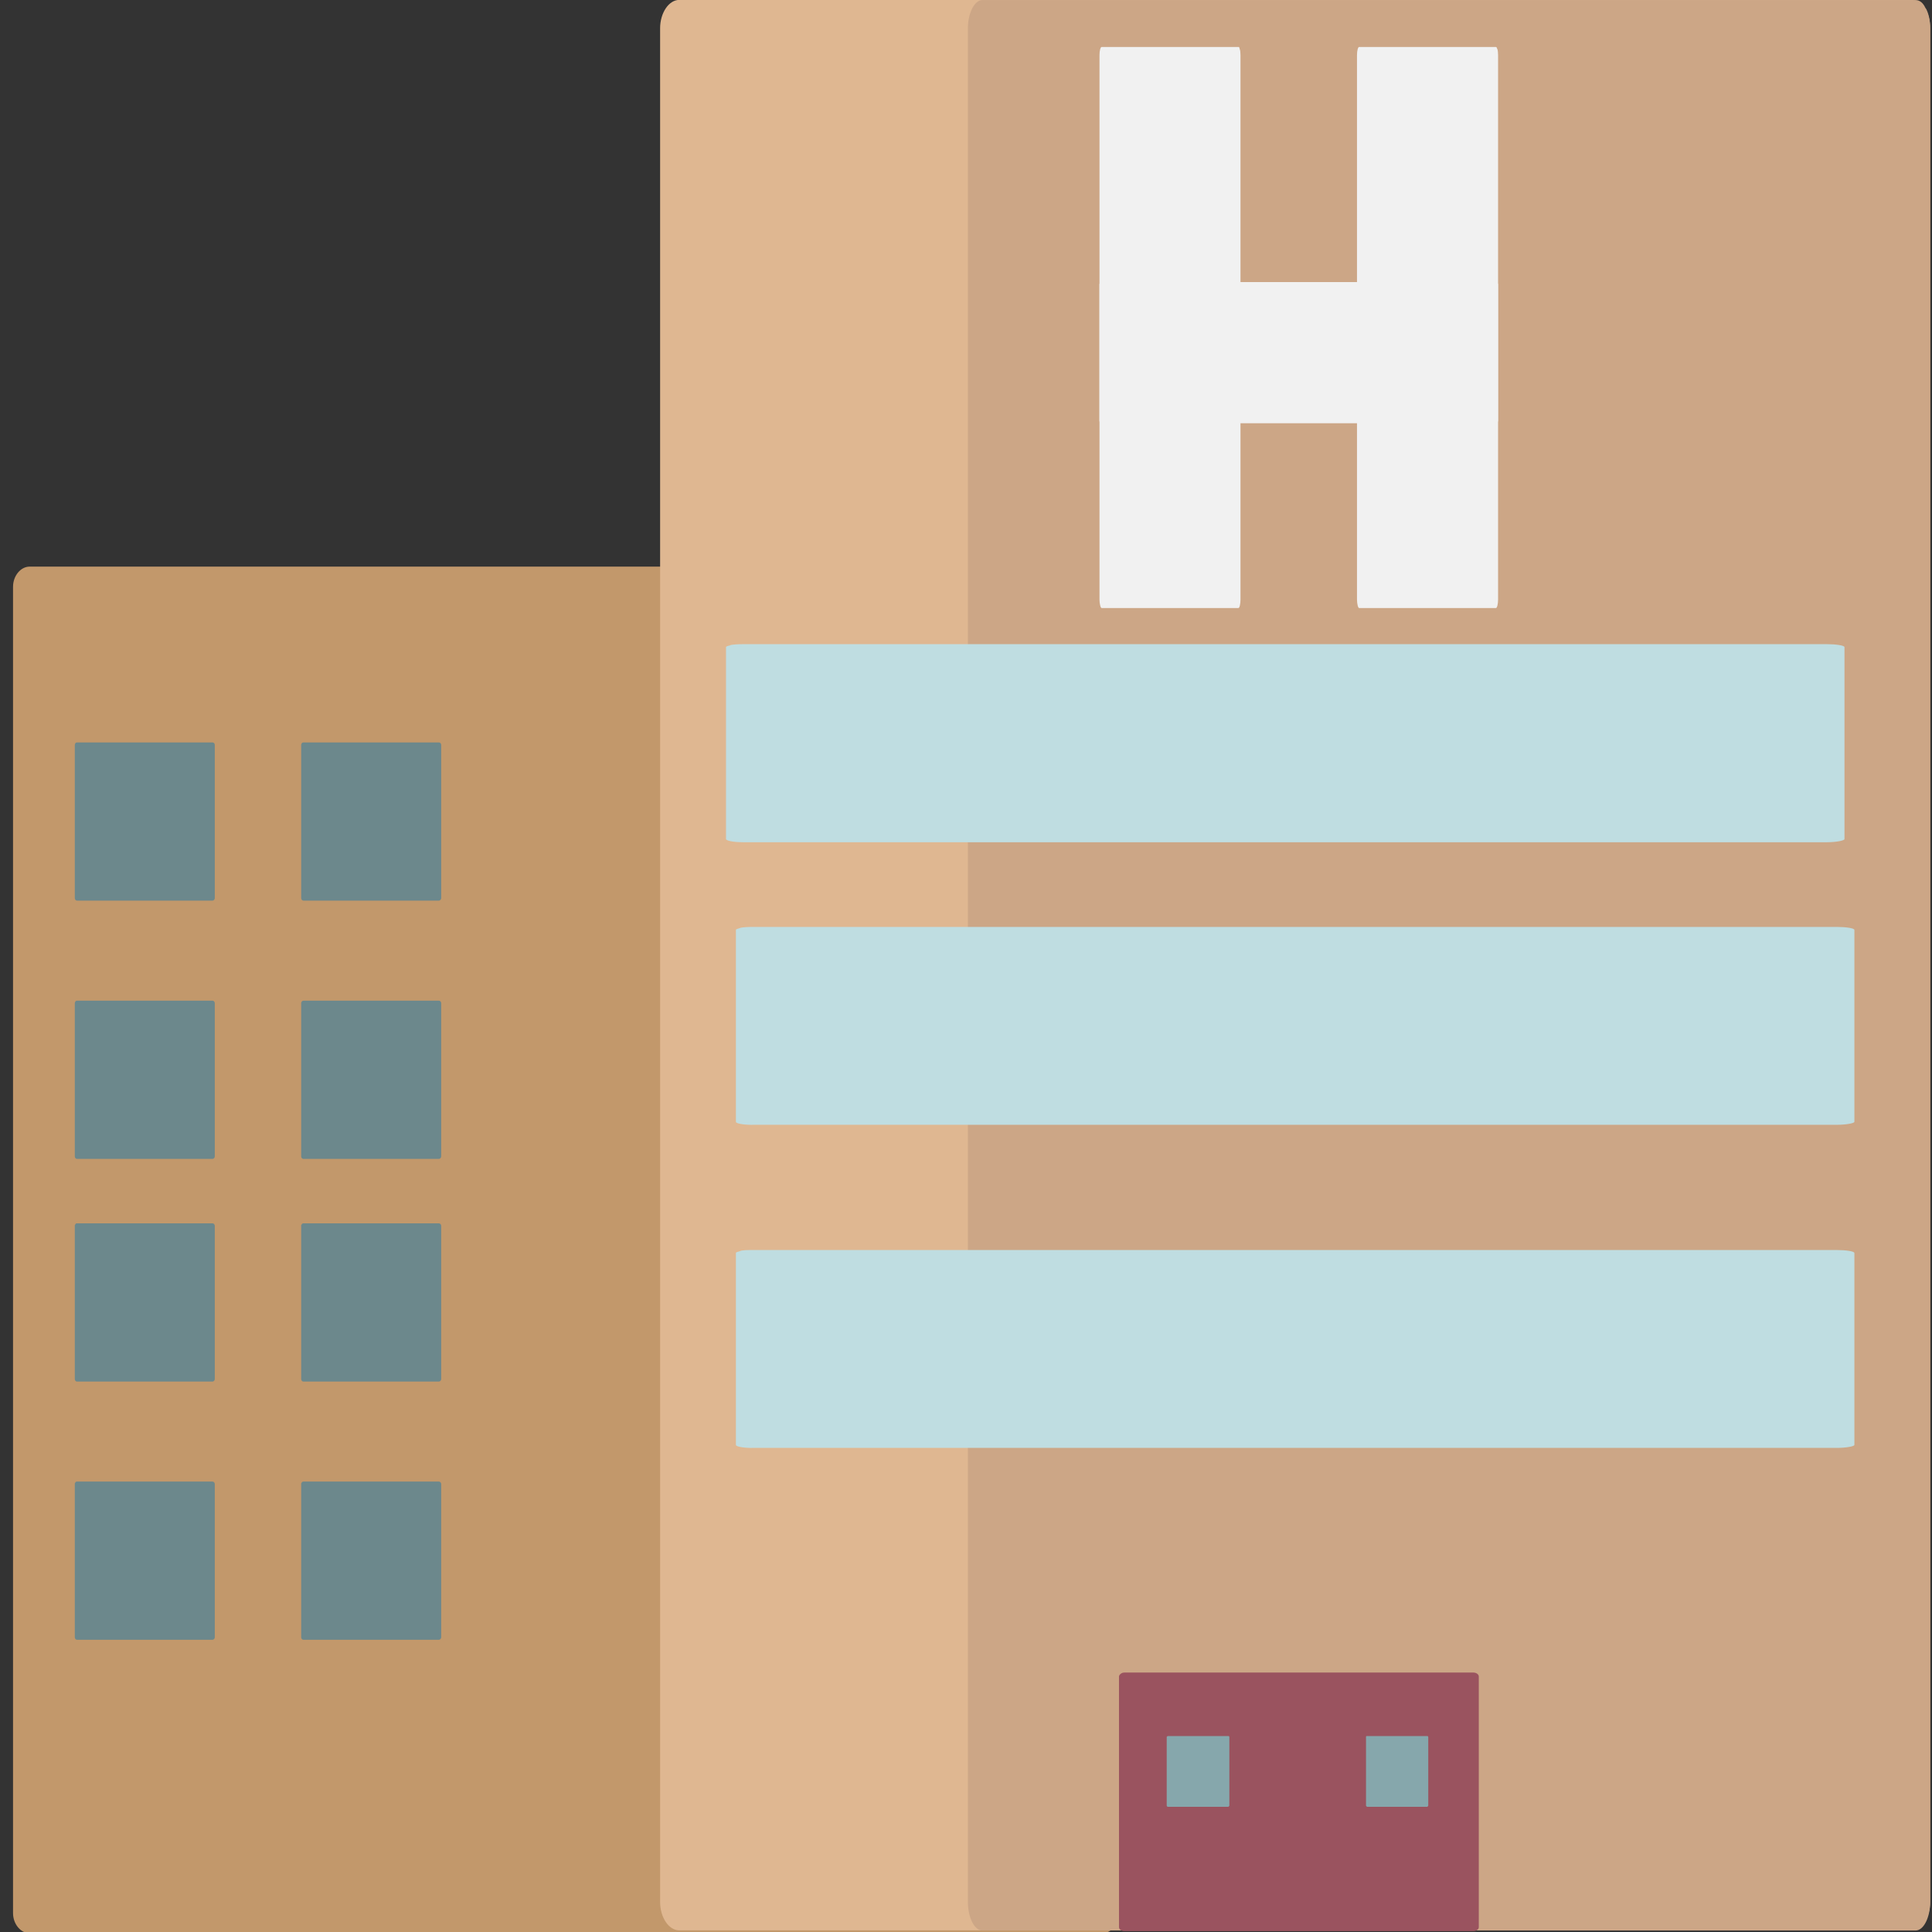 <svg xmlns="http://www.w3.org/2000/svg" viewBox="0 0 64 64" enable-background="new 0 0 64 64"><rect x="0" y="0" width="64" height="64" fill="#333333" stroke="none"/><g transform="translate(.432)"><g><path d="m0 19.439c0 8.952 0 17.905 0 26.857 0 5.691 0 11.387 0 17.08 0 .36.252.664.548.664 7.531 0 15.07 0 22.603 0 4.305 0 8.617 0 12.93 0 .299 0 .551-.304.551-.664 0-8.953 0-17.901 0-26.859 0-5.695 0-11.387 0-17.08 0-.199-.059-.348-.149-.455l-.016-.011-.009-.014c-.094-.113-.223-.187-.377-.187-7.538 0-15.07 0-22.598 0-4.312 0-8.625 0-12.935 0-.296 0-.548.306-.548.667" fill="#c2986b"/><g fill="#6c888c"><path d="m2.117 29.834c.914 0 1.832 0 2.748 0 .582 0 1.161 0 1.745 0 .036 0 .073-.04.073-.08 0-1.074 0-2.157 0-3.227 0-.624 0-1.236 0-1.855 0-.044-.038-.078-.073-.078-.916 0-1.832 0-2.748 0-.582 0-1.165 0-1.745 0-.022 0-.04.009-.051.024v.004l0 0c-.011.016-.02.029-.02.049 0 1.075 0 2.153 0 3.236 0 .615 0 1.23 0 1.845 0 .042.031.082.071.082"/><path d="m2.117 38.39c.914 0 1.832 0 2.748 0 .582 0 1.161 0 1.745 0 .036 0 .073-.04.073-.08 0-1.074 0-2.157 0-3.227 0-.624 0-1.234 0-1.854 0-.045-.038-.08-.073-.08-.916 0-1.832 0-2.748 0-.582 0-1.165 0-1.745 0-.022 0-.04.009-.051.026v.005l0 0c-.011.013-.02.026-.02.049 0 1.073 0 2.152 0 3.235 0 .614 0 1.229 0 1.845 0 .041.031.081.071.081"/><path d="m9.617 29.834c.914 0 1.832 0 2.745 0 .584 0 1.166 0 1.747 0 .036 0 .074-.04.074-.08 0-1.074 0-2.157 0-3.227 0-.624 0-1.236 0-1.855 0-.044-.038-.078-.074-.078-.916 0-1.832 0-2.75 0-.58 0-1.167 0-1.743 0-.018 0-.04.009-.051.024v.004l0 0c-.009.016-.02.029-.02.049 0 1.075 0 2.153 0 3.236 0 .615 0 1.23 0 1.845 0 .042.032.082.072.082"/><path d="m9.617 38.39c.914 0 1.832 0 2.745 0 .584 0 1.166 0 1.747 0 .036 0 .074-.04.074-.08 0-1.074 0-2.157 0-3.227 0-.624 0-1.234 0-1.854 0-.045-.038-.08-.074-.08-.916 0-1.832 0-2.75 0-.58 0-1.167 0-1.743 0-.018 0-.04.009-.051.026v.005l0 0c-.009.013-.02.026-.02.049 0 1.073 0 2.152 0 3.235 0 .614 0 1.229 0 1.845 0 .041.032.081.072.081"/></g><g fill="#6c888c"><path d="m2.117 45.766c.914 0 1.832 0 2.748 0 .582 0 1.161 0 1.745 0 .036 0 .073-.04.073-.08 0-1.074 0-2.156 0-3.227 0-.623 0-1.234 0-1.854 0-.045-.038-.08-.073-.08-.916 0-1.832 0-2.748 0-.582 0-1.165 0-1.745 0-.022 0-.04.009-.04.009l-.011.022 0 0c-.011.014-.02.026-.02.026 0 1.097 0 2.175 0 3.258 0 .615 0 1.229 0 1.845 0 .041.031.081.071.081"/><path d="m2.117 54.32c.914 0 1.832 0 2.748 0 .582 0 1.161 0 1.745 0 .036 0 .073-.04.073-.08 0-1.074 0-2.157 0-3.227 0-.624 0-1.234 0-1.854 0-.045-.038-.08-.073-.08-.916 0-1.832 0-2.748 0-.582 0-1.165 0-1.745 0-.022 0-.04.009-.04.009l-.011.021 0 0c-.011.014-.02.027-.02.027 0 1.096 0 2.175 0 3.258 0 .614 0 1.229 0 1.845 0 .041.031.081.071.081"/><path d="m9.617 45.766c.914 0 1.832 0 2.745 0 .584 0 1.166 0 1.747 0 .036 0 .074-.04.074-.08 0-1.074 0-2.156 0-3.227 0-.623 0-1.234 0-1.854 0-.045-.038-.08-.074-.08-.916 0-1.832 0-2.75 0-.58 0-1.167 0-1.743 0-.018 0-.04.009-.051.026v.005l0 0c-.009.014-.02.026-.02.026 0 1.097 0 2.175 0 3.258 0 .615 0 1.229 0 1.845 0 .041.032.081.072.081"/><path d="m9.617 54.32c.914 0 1.832 0 2.745 0 .584 0 1.166 0 1.747 0 .036 0 .074-.04.074-.08 0-1.074 0-2.157 0-3.227 0-.624 0-1.234 0-1.854 0-.045-.038-.08-.074-.08-.916 0-1.832 0-2.75 0-.58 0-1.167 0-1.743 0-.018 0-.04.009-.051.026v.004l0 0c-.009.014-.02.027-.02.027 0 1.096 0 2.175 0 3.258 0 .614 0 1.229 0 1.845 0 .041.032.081.072.081"/></g></g><path d="m21.435.94c0 12.645 0 25.289 0 37.936 0 8.04 0 16.09 0 24.13 0 .513.29.94.633.94 8.65 0 17.304 0 25.958 0 4.946 0 9.897 0 14.849 0 .344 0 .633-.428.633-.94 0-12.643 0-25.29 0-37.938 0-8.05 0-16.09 0-24.13 0-.279-.066-.493-.169-.642 0 0-.014-.011-.018-.018 0 0-.001-.018-.022-.027-.094-.151-.241-.254-.424-.254-8.654 0-17.304 0-25.954 0-4.951 0-9.902 0-14.853 0-.343 0-.633.428-.633.94" fill="#dfb791"/><path d="m31.631.94c0 12.645 0 25.289 0 37.936 0 8.04 0 16.09 0 24.13 0 .518.218.945.479.945 6.554 0 13.11 0 19.668 0 3.748 0 7.496 0 11.248 0 .264 0 .481-.428.481-.945 0-12.638 0-25.28 0-37.934 0-8.05 0-16.08 0-24.13 0-.279-.054-.493-.129-.64 0 0-.009-.011-.014-.02l-.018-.027c-.068-.15-.181-.253-.32-.253-6.555 0-13.11 0-19.661 0-3.752 0-7.505 0-11.255 0-.26 0-.479.428-.479.94" fill="#cca686"/><path d="m36.81 63.971c2.357 0 4.715 0 7.07 0 1.497 0 2.999 0 4.501 0 .089 0 .174-.059.174-.13 0-1.76 0-3.524 0-5.285 0-1.012 0-2.01 0-3.02 0-.071-.085-.13-.174-.13-2.362 0-4.72 0-7.07 0-1.498 0-3 0-4.497 0-.049 0-.089.014-.12.04l-.005.005h-.004c-.022.022-.049.054-.049.085 0 1.76 0 3.524 0 5.285 0 1.012 0 2.02 0 3.02 0 .071.084.13.178.13" fill="#9a535f"/><path d="m38.25 59.853c.412 0 .82 0 1.23 0 .258 0 .521 0 .782 0l.03-.035c0-.481 0-.963 0-1.444 0-.276 0-.553 0-.829 0-.018-.016-.035-.016-.035-.428 0-.835 0-1.247 0-.257 0-.521 0-.78 0l-.02.013 0 0 0 0c-.005.001-.012.014-.012.014 0 .49 0 .972 0 1.457 0 .276 0 .549 0 .825.002-.002.015.034.033.034" fill="#86a7ac"/><g fill="#bfdde1"><path d="m24.16 27.9c7.333 0 14.664 0 21.986 0 4.639 0 9.282 0 13.953 0 .285 0 .57-.054.57-.103 0-1.346 0-2.697 0-4.04 0-.778 0-1.544 0-2.32 0-.056-.285-.098-.57-.098-7.349 0-14.666 0-21.983 0-4.631 0-9.341 0-13.956 0-.14 0-.314.011-.399.031v.006l0 0c-.071.018-.143.036-.143.06 0 1.346 0 2.694 0 4.049 0 .772 0 1.539 0 2.31 0 .051.228.104.542.104"/><path d="m24.488 37.26c7.333 0 14.667 0 21.984 0 4.639 0 9.284 0 13.952 0 .285 0 .573-.049.573-.098 0-1.351 0-2.701 0-4.04 0-.776 0-1.542 0-2.318 0-.058-.288-.098-.573-.098-7.349 0-14.661 0-21.98 0-4.631 0-9.341 0-13.956 0-.14 0-.316.009-.401.031v.005l0 0c-.069.018-.141.036-.141.062 0 1.346 0 2.692 0 4.046 0 .771 0 1.538 0 2.313 0 .05.225.099.542.099"/><path d="m24.488 47.963c7.333 0 14.667 0 21.984 0 4.639 0 9.284 0 13.952 0 .285 0 .573-.049.573-.098 0-1.346 0-2.701 0-4.04 0-.775 0-1.542 0-2.317 0-.059-.288-.099-.573-.099-7.349 0-14.661 0-21.98 0-4.631 0-9.341 0-13.956 0-.14 0-.316.001-.401.031v.005l0 0c-.069.018-.141.035-.141.062 0 1.346 0 2.691 0 4.046 0 .771 0 1.538 0 2.313 0 .05.225.099.542.099"/></g><g fill="#f1f1f1"><path d="m36.18 14.02c2.615 0 5.228 0 7.834 0 1.655 0 3.312 0 4.974 0 .103 0 .205-.038.205-.073 0-.958 0-1.921 0-2.879 0-.555 0-1.101 0-1.653 0-.04-.103-.071-.205-.071-2.616 0-5.228 0-7.835 0-1.648 0-3.326 0-4.973 0-.049 0-.111.011-.143.024v.004l0 0c-.027.013-.049.027-.049.042 0 .96 0 1.92 0 2.888 0 .548 0 1.094 0 1.645 0 .035.08.073.192.073"/><path d="m35.99 1.83c0 3.676 0 7.355 0 11.03 0 2.327 0 4.653 0 6.997 0 .143.035.285.071.285.958 0 1.92 0 2.878 0 .553 0 1.097 0 1.653 0 .041 0 .069-.143.069-.285 0-3.688 0-7.355 0-11.03 0-2.319 0-4.684 0-6.999 0-.072-.007-.158-.024-.201h-.004l0 0c-.001-.036-.022-.071-.022-.071-.98 0-1.938 0-2.901 0-.553 0-1.097 0-1.648 0-.037 0-.072.113-.072.272"/><path d="m44.52 1.83c0 3.676 0 7.355 0 11.03 0 2.327 0 4.653 0 6.997 0 .143.035.285.071.285.962 0 1.925 0 2.879 0 .553 0 1.101 0 1.653 0 .04 0 .071-.143.071-.285 0-3.688 0-7.355 0-11.03 0-2.319 0-4.684 0-6.999 0-.072-.009-.158-.022-.201h-.005l0 0c-.011-.036-.021-.071-.044-.071-.958 0-1.921 0-2.884 0-.548 0-1.096 0-1.648 0-.036 0-.071.113-.071.272"/></g><path d="m44.84 59.853c.41 0 .82 0 1.226 0 .263 0 .521 0 .784 0l.031-.035c0-.481 0-.963 0-1.444 0-.276 0-.553 0-.829 0-.018-.018-.035-.018-.035-.423 0-.833 0-1.243 0-.259 0-.521 0-.78 0 0 0-.018.004-.021.013l0 0 0 0v.022c0 .481 0 .963 0 1.448 0 .276 0 .549 0 .825l.031.035" fill="#86a7ac"/></g></svg>